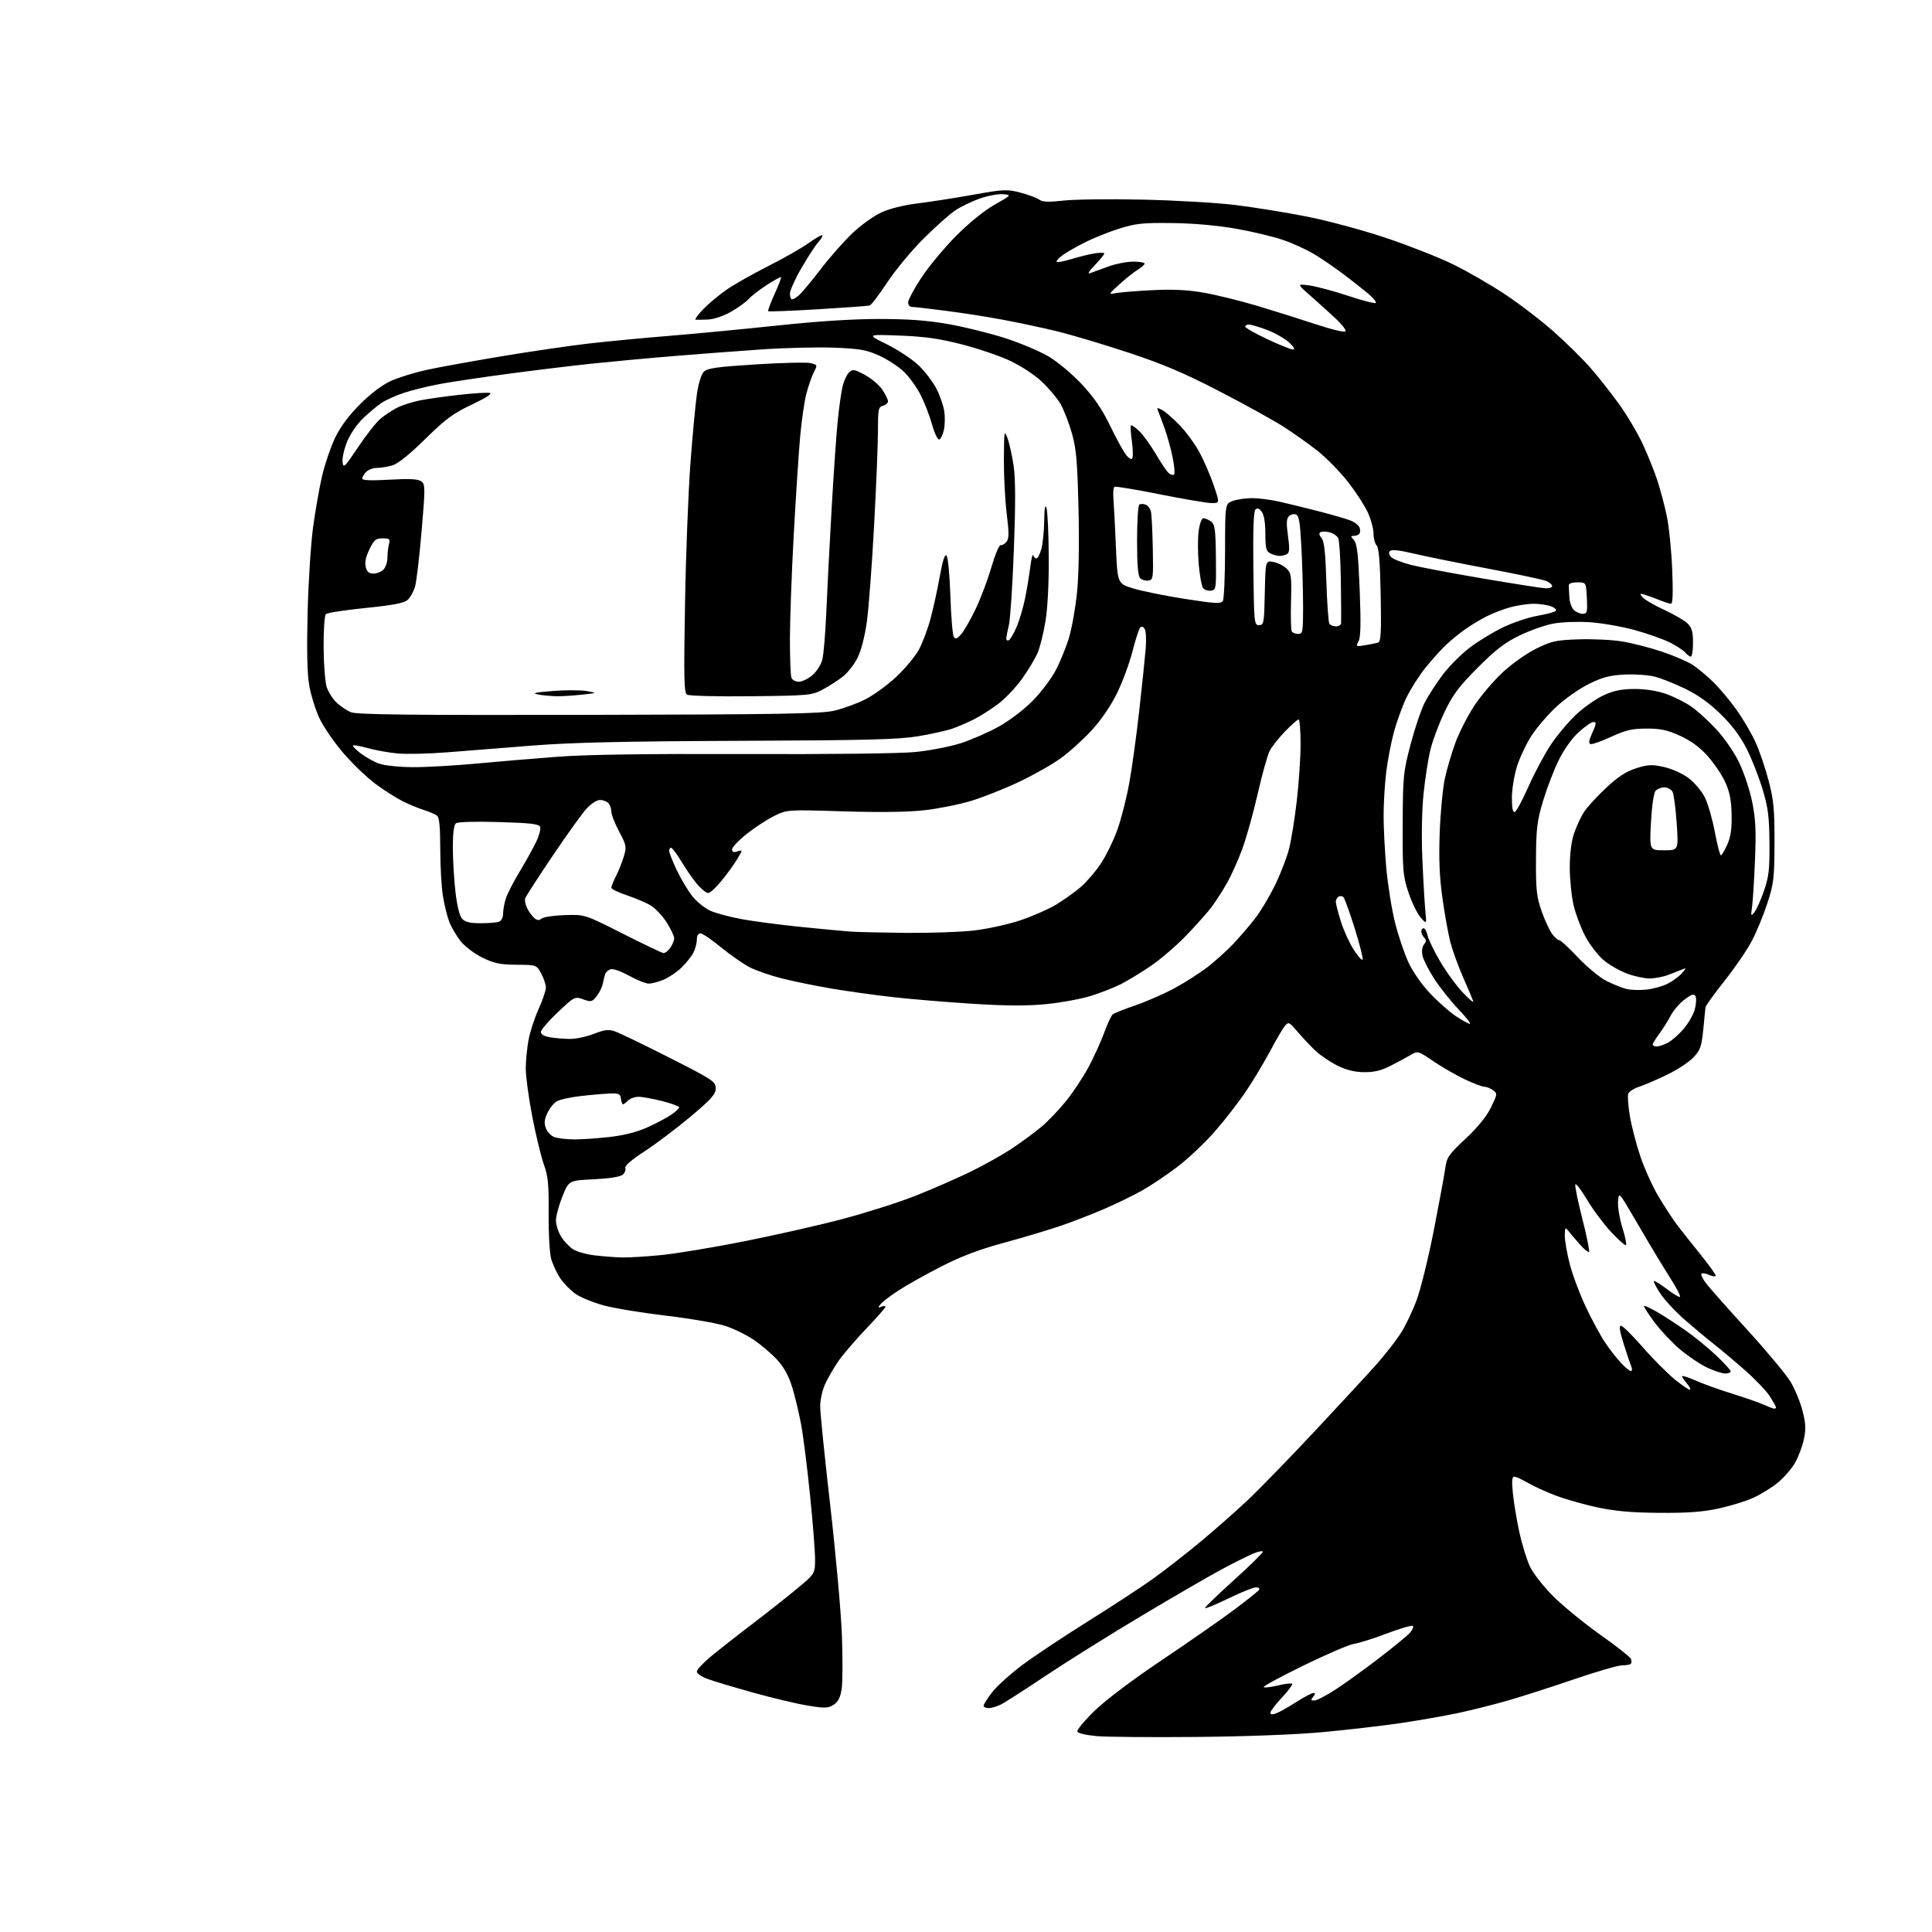<?xml version="1.0" encoding="UTF-8" standalone="no"?>
<svg 
  version="1.1" 
  xmlns="http://www.w3.org/2000/svg" 
  xmlns:xlink="http://www.w3.org/1999/xlink" 
  xmlns:svg="http://www.w3.org/2000/svg"
  xmlns:rdf="http://www.w3.org/1999/02/22-rdf-syntax-ns#"
  xmlns:cc="http://creativecommons.org/ns#"
  xmlns:dc="http://purl.org/dc/elements/1.1/"
  viewBox="0 0 768 768"
  width="768"
  height="768"
>
<style>svg {background-color: white; }</style>"
<path stroke="none" fill="black" fill-rule="evenodd" d="M476.00,690.46C458.12,690.63 440.16,690.49 436.08,690.14C431.72,689.76 428.49,689.01 428.26,688.30C428.05,687.65 431.16,683.91 435.18,680.00C439.58,675.74 450.29,667.67 462.00,659.81C472.73,652.60 485.65,643.61 490.72,639.81C495.79,636.01 500.21,632.48 500.53,631.95C500.85,631.43 500.27,631.00 499.24,631.00C498.20,631.00 493.23,633.01 488.18,635.47C483.13,637.92 479.00,639.61 479.01,639.22C479.01,638.82 484.18,633.83 490.51,628.11C496.83,622.40 502.00,617.33 502.00,616.85C502.00,616.37 500.31,616.68 498.25,617.54C496.19,618.40 490.45,621.27 485.50,623.92C480.55,626.57 466.15,634.93 453.50,642.49C440.85,650.04 423.87,660.66 415.77,666.08C407.66,671.50 399.70,676.62 398.06,677.47C396.43,678.31 394.18,679.00 393.05,679.00C391.92,679.00 391.00,678.58 391.00,678.08C391.00,677.57 392.47,675.21 394.28,672.83C396.08,670.45 401.45,665.58 406.21,662.00C410.97,658.42 422.70,650.61 432.27,644.64C441.84,638.66 453.54,631.01 458.26,627.64C462.98,624.26 471.51,617.61 477.21,612.87C482.92,608.12 491.32,600.72 495.88,596.43C500.45,592.14 512.58,579.65 522.84,568.69C533.10,557.73 544.14,545.78 547.37,542.13C550.60,538.48 554.82,533.07 556.75,530.11C558.67,527.14 561.57,521.09 563.19,516.65C564.81,512.21 567.86,499.79 569.97,489.04C572.07,478.29 574.11,467.27 574.49,464.54C575.13,460.00 575.81,459.00 582.58,452.67C587.42,448.15 590.90,443.86 592.67,440.25C595.27,434.92 595.30,434.69 593.49,433.37C592.46,432.62 590.92,432.00 590.06,432.00C589.20,432.00 585.70,430.67 582.28,429.05C578.85,427.43 573.26,424.21 569.84,421.89C563.63,417.68 563.63,417.68 560.57,419.47C558.88,420.46 555.29,422.39 552.60,423.76C549.09,425.55 546.15,426.25 542.27,426.21C538.55,426.18 535.23,425.36 531.68,423.61C528.83,422.20 524.92,419.57 523.00,417.77C521.08,415.97 517.88,412.58 515.90,410.25C512.55,406.28 512.21,406.12 510.81,407.75C509.99,408.71 507.41,413.10 505.07,417.50C502.74,421.90 498.44,429.10 495.51,433.50C492.58,437.90 486.88,445.26 482.84,449.86C478.80,454.46 472.02,460.84 467.76,464.05C463.51,467.26 457.21,471.46 453.76,473.38C450.32,475.30 443.68,478.53 439.00,480.55C434.32,482.57 426.68,485.54 422.00,487.16C417.32,488.78 407.16,491.82 399.42,493.93C389.33,496.66 382.20,499.35 374.28,503.40C368.19,506.51 360.58,510.77 357.36,512.86C354.14,514.95 350.87,517.42 350.11,518.35C348.89,519.83 348.93,519.97 350.36,519.42C351.26,519.07 352.00,519.09 352.00,519.47C352.00,519.84 348.49,523.83 344.20,528.32C339.91,532.82 334.93,538.64 333.15,541.25C331.36,543.87 329.03,547.92 327.97,550.25C326.91,552.59 326.04,556.52 326.03,559.00C326.02,561.48 327.83,579.25 330.04,598.50C332.25,617.75 334.33,640.94 334.67,650.04C335.01,659.13 334.97,668.71 334.58,671.31C334.06,674.76 333.21,676.47 331.41,677.65C329.24,679.07 328.02,679.12 321.22,678.02C316.98,677.34 307.20,675.02 299.50,672.87C291.80,670.73 283.59,668.27 281.25,667.40C278.91,666.54 277.00,665.23 277.00,664.49C277.00,663.76 279.36,661.18 282.25,658.76C285.14,656.34 292.45,650.59 298.50,645.99C304.55,641.38 312.76,634.90 316.75,631.59C324.00,625.56 324.00,625.56 324.00,619.76C324.00,616.57 323.10,605.08 321.99,594.23C320.89,583.38 319.30,570.79 318.46,566.25C317.62,561.72 316.02,555.03 314.90,551.40C313.50,546.87 311.61,543.45 308.89,540.49C306.70,538.12 302.57,534.60 299.71,532.65C296.84,530.70 291.75,528.20 288.38,527.09C285.02,525.98 274.44,524.15 264.88,523.02C255.32,521.89 244.12,520.05 240.00,518.93C235.88,517.81 230.85,515.76 228.83,514.37C226.81,512.98 224.03,510.13 222.65,508.05C221.28,505.97 219.66,502.45 219.06,500.22C218.46,497.99 218.02,489.94 218.09,482.33C218.19,470.69 217.88,467.58 216.14,462.71C215.01,459.52 212.94,450.93 211.54,443.61C210.14,436.30 209.00,427.85 209.00,424.84C209.00,421.83 209.49,416.71 210.09,413.46C210.69,410.21 212.49,404.66 214.09,401.14C215.69,397.61 217.00,393.77 217.00,392.60C217.00,391.43 216.17,388.92 215.15,387.02C213.30,383.56 213.30,383.56 205.35,383.50C198.79,383.45 196.43,382.96 191.75,380.66C188.59,379.12 184.77,376.23 183.11,374.14C181.48,372.08 179.45,368.61 178.60,366.44C177.75,364.27 176.60,359.57 176.04,356.00C175.47,352.43 175.01,344.04 175.01,337.37C175.00,328.87 174.63,324.95 173.75,324.25C173.06,323.71 170.70,322.69 168.50,321.99C166.30,321.30 162.47,319.71 160.00,318.47C157.53,317.23 152.73,314.17 149.33,311.67C145.94,309.17 140.14,303.61 136.45,299.31C132.75,295.02 128.46,288.75 126.92,285.39C125.37,282.03 123.57,276.21 122.92,272.46C122.12,267.85 121.91,258.50 122.28,243.57C122.58,231.43 123.57,216.10 124.46,209.50C125.36,202.90 126.98,193.73 128.06,189.12C129.14,184.50 131.44,177.75 133.17,174.12C135.28,169.69 138.56,165.26 143.07,160.74C147.26,156.54 151.90,153.02 155.29,151.47C158.30,150.09 164.75,148.10 169.63,147.03C174.51,145.97 187.95,143.53 199.50,141.61C211.05,139.69 226.57,137.42 234.00,136.56C241.43,135.71 255.82,134.33 266.00,133.51C276.18,132.68 295.52,130.83 309.00,129.40C324.89,127.71 339.12,126.79 349.50,126.80C361.21,126.80 368.63,127.36 377.18,128.87C383.60,130.01 393.73,132.52 399.68,134.45C405.63,136.38 413.37,139.65 416.88,141.73C420.40,143.81 426.28,148.74 430.01,152.73C434.75,157.79 438.04,162.57 441.03,168.73C443.37,173.55 446.18,178.77 447.27,180.33C448.35,181.88 449.59,182.78 450.02,182.33C450.44,181.87 450.41,178.81 449.95,175.53C449.49,172.24 449.32,169.35 449.57,169.10C449.82,168.85 451.30,169.88 452.87,171.38C454.44,172.88 457.42,177.00 459.48,180.53C461.54,184.06 463.87,187.47 464.64,188.12C465.42,188.76 466.35,188.98 466.72,188.61C467.09,188.25 466.81,185.14 466.11,181.72C465.41,178.30 464.02,173.25 463.03,170.50C462.04,167.75 460.88,164.66 460.46,163.63C459.77,161.94 459.92,161.89 462.03,163.02C463.32,163.71 466.48,166.47 469.06,169.16C471.64,171.85 475.18,176.74 476.93,180.03C478.69,183.32 481.19,189.16 482.50,193.00C484.88,200.00 484.88,200.00 481.69,199.99C479.94,199.98 470.68,198.42 461.12,196.51C451.57,194.60 443.41,193.25 442.99,193.50C442.58,193.76 442.41,195.89 442.60,198.23C442.80,200.58 443.25,209.13 443.59,217.24C444.21,231.98 444.21,231.98 450.43,233.90C453.85,234.96 463.07,236.83 470.92,238.06C483.01,239.95 485.34,240.08 486.09,238.90C486.57,238.13 486.98,229.11 486.98,218.85C487.00,200.20 487.00,200.20 490.15,199.10C491.88,198.49 495.37,198.01 497.90,198.02C500.43,198.03 505.20,198.65 508.50,199.40C511.80,200.14 519.09,201.93 524.70,203.37C530.31,204.82 536.02,206.51 537.40,207.13C538.77,207.76 540.14,208.93 540.45,209.73C540.76,210.53 540.75,211.59 540.44,212.09C540.13,212.59 539.16,213.00 538.29,213.00C536.84,213.00 536.84,213.17 538.24,214.75C539.45,216.12 539.94,220.43 540.50,234.61C541.02,247.79 540.90,253.32 540.04,254.92C538.91,257.04 539.00,257.09 542.68,256.48C544.78,256.13 547.11,255.65 547.85,255.42C548.92,255.07 549.12,251.35 548.85,236.54C548.60,223.52 548.13,217.73 547.25,216.85C546.56,216.16 546.00,214.00 545.99,212.05C545.98,210.10 544.92,206.25 543.63,203.50C542.34,200.75 538.76,195.29 535.67,191.36C532.58,187.43 527.23,181.98 523.78,179.24C520.32,176.51 514.19,172.16 510.14,169.57C506.09,166.99 494.62,160.65 484.64,155.49C470.67,148.26 462.37,144.73 448.50,140.15C438.60,136.87 425.77,133.05 420.00,131.65C414.23,130.26 404.55,128.19 398.50,127.07C392.45,125.94 382.19,124.34 375.70,123.51C369.21,122.68 363.25,122.00 362.45,122.00C361.65,122.00 361.00,121.19 361.00,120.20C361.00,119.22 363.34,114.83 366.21,110.45C369.08,106.08 375.26,98.62 379.96,93.89C385.17,88.63 391.17,83.76 395.34,81.39C402.17,77.50 402.17,77.50 398.71,77.20C396.81,77.03 392.64,77.81 389.45,78.93C386.26,80.06 381.81,82.22 379.57,83.74C377.33,85.26 371.67,90.32 366.99,95.00C362.31,99.67 355.86,107.46 352.66,112.31C349.47,117.16 346.32,121.27 345.68,121.45C345.03,121.63 335.79,122.30 325.13,122.94C314.48,123.58 305.59,123.92 305.37,123.71C305.16,123.49 306.29,120.43 307.90,116.91C309.50,113.38 310.67,110.35 310.49,110.17C310.31,109.98 307.77,111.38 304.83,113.27C301.90,115.16 298.63,117.69 297.57,118.89C296.50,120.08 293.35,122.36 290.57,123.95C287.67,125.60 283.79,126.91 281.50,127.01C279.30,127.11 277.07,127.15 276.55,127.10C276.02,127.04 277.37,125.16 279.55,122.90C281.72,120.65 285.98,117.11 289.00,115.04C292.02,112.96 299.45,108.77 305.50,105.72C311.55,102.67 318.73,98.58 321.45,96.62C324.17,94.67 326.61,93.28 326.87,93.54C327.13,93.80 326.42,95.02 325.30,96.25C324.17,97.49 321.17,102.09 318.62,106.48C316.08,110.87 314.00,115.48 314.00,116.73C314.00,117.98 314.40,119.00 314.89,119.00C315.38,119.00 316.66,118.21 317.74,117.25C318.82,116.29 322.64,111.67 326.23,107.00C329.81,102.33 335.49,95.89 338.84,92.71C342.20,89.52 347.39,85.80 350.38,84.43C353.64,82.93 359.36,81.51 364.66,80.87C369.52,80.28 379.44,78.74 386.69,77.44C398.99,75.24 400.27,75.18 405.54,76.55C408.65,77.36 412.04,78.61 413.06,79.33C414.48,80.32 416.75,80.42 422.71,79.74C426.99,79.24 441.07,79.07 454.00,79.35C466.93,79.62 483.57,80.59 491.00,81.49C498.43,82.39 511.25,84.46 519.50,86.09C527.82,87.73 541.85,91.52 551.00,94.59C560.08,97.64 572.05,102.35 577.60,105.07C583.16,107.79 592.38,113.10 598.10,116.88C603.82,120.66 612.55,127.34 617.50,131.72C622.45,136.10 629.03,142.57 632.11,146.09C635.20,149.62 640.33,156.10 643.51,160.50C646.69,164.90 650.96,172.10 653.00,176.50C655.04,180.90 657.67,187.43 658.83,191.00C660.00,194.57 661.68,200.88 662.55,205.00C663.43,209.12 664.40,218.69 664.72,226.25C665.10,235.36 664.95,240.00 664.27,240.00C663.71,240.00 661.73,239.38 659.87,238.62C658.02,237.86 655.38,236.90 654.01,236.48C651.75,235.78 651.65,235.87 652.92,237.40C653.69,238.33 657.57,240.59 661.54,242.42C665.51,244.26 669.71,246.71 670.88,247.88C672.53,249.53 673.00,251.23 673.00,255.50C673.00,258.52 672.61,261.00 672.12,261.00C671.64,261.00 670.66,260.29 669.94,259.42C669.21,258.55 666.46,256.74 663.80,255.40C661.15,254.06 654.82,251.82 649.74,250.44C644.66,249.05 636.67,247.66 632.00,247.35C627.28,247.03 620.83,247.26 617.50,247.88C614.20,248.49 608.12,250.63 604.00,252.64C598.15,255.48 594.49,258.30 587.36,265.46C579.86,273.01 577.51,276.15 574.21,283.07C572.00,287.71 569.47,294.45 568.60,298.06C567.72,301.66 566.50,309.54 565.88,315.56C565.21,322.10 565.02,332.53 565.41,341.50C565.76,349.75 566.30,358.98 566.59,362.00C567.13,367.50 567.13,367.50 564.63,364.57C563.26,362.95 561.09,358.45 559.82,354.57C557.69,348.08 557.51,345.85 557.59,327.50C557.67,308.57 557.84,306.88 560.72,295.95C562.39,289.60 564.89,282.17 566.28,279.44C567.66,276.71 570.89,271.69 573.45,268.28C576.00,264.88 580.89,259.99 584.30,257.40C587.71,254.82 593.68,251.19 597.58,249.33C601.47,247.47 607.54,245.43 611.08,244.81C614.61,244.18 617.91,243.31 618.41,242.87C618.92,242.43 618.11,241.61 616.60,241.04C615.10,240.47 611.99,240.01 609.68,240.01C607.38,240.02 603.25,240.62 600.50,241.36C597.75,242.09 593.48,243.73 591.00,244.98C588.52,246.24 584.70,248.54 582.50,250.10C580.30,251.65 576.91,254.40 574.97,256.21C573.03,258.02 569.33,262.12 566.74,265.32C564.15,268.52 560.71,273.93 559.08,277.33C557.45,280.74 555.21,286.90 554.10,291.01C552.98,295.13 551.61,302.31 551.04,306.97C550.47,311.63 550.00,319.43 550.00,324.30C550.00,329.17 550.50,338.63 551.10,345.33C551.71,352.02 553.28,361.74 554.59,366.92C555.90,372.10 558.31,379.21 559.95,382.71C561.67,386.37 565.35,391.61 568.63,395.06C571.77,398.34 576.36,402.38 578.84,404.02C581.32,405.66 583.78,407.00 584.32,407.00C584.86,407.00 582.80,404.37 579.73,401.16C576.67,397.95 572.36,392.53 570.15,389.11C567.94,385.70 565.84,381.56 565.48,379.91C565.08,378.07 565.30,376.34 566.07,375.42C567.01,374.28 567.03,373.63 566.16,372.76C565.52,372.12 565.00,371.02 565.00,370.30C565.00,369.59 565.41,369.00 565.92,369.00C566.43,369.00 567.12,370.28 567.47,371.85C567.81,373.42 570.06,378.05 572.46,382.15C574.85,386.25 578.92,391.83 581.49,394.55C584.06,397.27 585.93,398.82 585.64,398.00C585.36,397.18 583.54,392.90 581.61,388.50C579.68,384.10 577.40,377.84 576.56,374.59C575.71,371.33 574.29,363.46 573.40,357.09C572.22,348.70 571.92,341.50 572.30,331.00C572.60,323.02 573.52,313.34 574.36,309.47C575.20,305.60 577.10,299.14 578.60,295.10C580.09,291.07 583.42,284.56 585.99,280.64C588.56,276.71 593.64,270.73 597.27,267.34C600.96,263.91 606.87,259.71 610.66,257.84C616.73,254.86 618.51,254.46 627.45,254.15C632.95,253.96 640.75,254.33 644.78,254.98C648.81,255.63 656.00,257.48 660.77,259.09C665.53,260.70 671.02,263.07 672.97,264.36C674.92,265.65 678.55,268.69 681.03,271.10C683.52,273.52 687.69,278.49 690.29,282.15C692.90,285.81 696.33,291.66 697.90,295.15C699.48,298.64 701.82,305.55 703.10,310.50C705.08,318.12 705.43,321.87 705.39,335.00C705.34,349.14 705.09,351.25 702.57,359.00C701.04,363.68 698.27,370.43 696.40,374.00C694.53,377.57 689.63,384.75 685.50,389.94C681.38,395.13 677.98,399.86 677.95,400.44C677.92,401.02 677.52,405.02 677.07,409.32C676.35,416.22 675.87,417.54 673.05,420.45C671.29,422.27 666.62,425.32 662.67,427.23C658.73,429.15 653.78,431.27 651.68,431.96C649.58,432.64 647.59,433.90 647.26,434.76C646.93,435.62 647.22,439.63 647.90,443.67C648.58,447.71 650.46,454.93 652.07,459.71C653.69,464.49 656.89,471.57 659.19,475.45C661.49,479.33 664.75,484.34 666.43,486.59C668.12,488.84 672.31,494.15 675.75,498.40C679.19,502.65 682.00,506.54 682.00,507.04C682.00,507.55 680.87,507.44 679.50,506.82C678.12,506.19 676.71,505.96 676.36,506.31C676.01,506.66 676.86,508.42 678.25,510.22C679.63,512.03 687.02,520.36 694.66,528.73C702.31,537.11 709.99,546.34 711.74,549.23C713.49,552.13 715.65,557.34 716.53,560.80C717.84,565.92 717.93,568.08 717.03,572.28C716.42,575.13 714.81,579.35 713.46,581.66C712.10,583.98 709.05,587.47 706.67,589.41C704.30,591.35 699.92,594.05 696.93,595.41C693.94,596.77 687.67,598.69 683.00,599.69C676.72,601.03 670.58,601.47 659.50,601.38C648.56,601.29 641.93,600.70 635.00,599.21C629.77,598.09 622.35,595.99 618.51,594.54C614.67,593.09 609.64,590.80 607.33,589.45C605.03,588.10 602.60,587.00 601.93,587.00C601.04,587.00 600.90,588.76 601.41,593.75C601.79,597.46 602.94,604.37 603.97,609.09C605.00,613.82 606.87,619.90 608.11,622.59C609.41,625.39 613.42,630.53 617.44,634.55C621.32,638.43 629.75,645.31 636.16,649.85C642.58,654.39 648.06,658.71 648.34,659.45C648.63,660.20 648.59,661.07 648.26,661.40C647.94,661.73 646.38,662.00 644.80,662.00C643.22,662.00 634.63,664.49 625.71,667.54C616.80,670.59 605.00,674.38 599.50,675.96C594.00,677.55 585.08,679.79 579.69,680.94C574.29,682.09 563.94,683.91 556.69,684.97C549.43,686.04 535.62,687.64 526.00,688.53C515.47,689.51 495.55,690.28 476.00,690.46zM507.36,681.05C508.65,680.56 512.23,678.55 515.31,676.58C518.39,674.61 521.43,673.00 522.07,673.00C522.94,673.00 522.92,673.40 522.00,674.50C520.98,675.73 521.06,676.00 522.45,676.00C523.39,676.00 527.15,674.05 530.82,671.67C534.50,669.29 542.23,663.72 548.00,659.29C553.77,654.86 559.36,650.28 560.41,649.11C561.46,647.94 562.02,646.69 561.66,646.33C561.30,645.96 556.61,647.32 551.25,649.35C545.89,651.38 540.04,653.22 538.25,653.45C536.47,653.67 527.52,657.51 518.38,661.97C509.23,666.43 502.01,670.34 502.32,670.66C502.64,670.97 505.19,670.67 508.00,670.00C510.81,669.33 513.35,669.02 513.66,669.32C513.96,669.62 512.13,672.08 509.60,674.79C507.07,677.49 505.00,680.21 505.00,680.83C505.00,681.59 505.75,681.67 507.36,681.05zM705.25,559.96C705.66,559.98 706.00,559.77 706.00,559.48C706.00,559.19 704.92,557.25 703.60,555.16C702.28,553.07 697.90,548.44 693.85,544.87C689.81,541.30 684.25,536.62 681.50,534.46C678.75,532.31 673.49,527.93 669.81,524.73C666.14,521.53 661.75,516.83 660.06,514.28C658.38,511.74 657.20,509.47 657.43,509.23C657.67,509.00 659.99,510.43 662.59,512.41C665.19,514.40 667.54,515.80 667.81,515.52C668.09,515.25 666.89,512.77 665.16,510.01C663.42,507.25 660.70,502.86 659.12,500.25C657.53,497.64 653.37,490.60 649.87,484.60C643.50,473.71 643.50,473.71 643.20,477.62C643.04,479.77 643.81,484.43 644.91,487.97C646.02,491.51 646.67,494.66 646.37,494.96C646.06,495.26 643.40,492.91 640.45,489.75C637.51,486.59 633.18,480.79 630.85,476.86C628.51,472.92 626.42,470.23 626.21,470.87C626.00,471.51 627.26,477.67 629.02,484.57C630.78,491.47 631.97,497.37 631.67,497.67C631.37,497.96 629.63,496.52 627.81,494.45C625.99,492.37 623.95,489.97 623.28,489.09C622.25,487.75 622.06,488.06 622.03,491.09C622.01,493.06 622.89,498.17 623.99,502.44C625.08,506.71 627.96,514.40 630.39,519.53C632.82,524.66 636.26,531.03 638.05,533.68C639.83,536.33 642.66,539.96 644.34,541.75C646.02,543.54 647.80,545.00 648.30,545.00C648.80,545.00 648.88,544.21 648.48,543.25C648.08,542.29 646.71,538.24 645.45,534.25C643.84,529.17 643.52,527.00 644.37,527.00C645.03,527.00 648.93,530.85 653.04,535.56C657.14,540.27 662.96,546.09 665.96,548.51C668.97,550.93 671.63,552.70 671.87,552.46C672.12,552.21 671.64,551.22 670.81,550.26C669.98,549.29 669.00,547.96 668.62,547.29C668.24,546.62 670.53,547.24 673.72,548.65C676.90,550.07 683.55,552.47 688.50,553.99C693.45,555.52 699.08,557.48 701.00,558.34C702.92,559.21 704.84,559.94 705.25,559.96zM685.75,545.99C684.51,545.98 681.25,544.90 678.50,543.59C675.75,542.28 670.92,539.02 667.77,536.35C664.62,533.68 660.04,528.80 657.60,525.51C655.15,522.21 653.32,519.35 653.53,519.14C653.74,518.93 656.07,520.00 658.70,521.52C661.34,523.04 666.42,526.34 670.00,528.84C673.58,531.35 679.09,535.86 682.25,538.85C685.41,541.85 688.00,544.69 688.00,545.15C688.00,545.62 686.99,546.00 685.75,545.99zM247.08,499.86C249.59,499.94 256.57,499.52 262.58,498.94C268.58,498.36 283.62,495.87 296.00,493.41C308.37,490.95 326.00,486.95 335.17,484.51C344.35,482.08 357.17,477.99 363.68,475.43C370.18,472.87 380.00,468.59 385.51,465.92C391.02,463.26 398.67,458.96 402.51,456.38C406.35,453.81 411.57,449.95 414.10,447.82C416.63,445.69 420.98,441.12 423.78,437.68C426.57,434.24 430.64,428.07 432.83,423.96C435.01,419.86 437.80,413.69 439.03,410.27C440.25,406.84 441.76,403.65 442.38,403.18C443.00,402.71 447.10,401.09 451.50,399.58C455.90,398.06 462.88,395.00 467.00,392.76C471.12,390.53 476.98,386.78 480.00,384.44C483.02,382.10 487.58,378.00 490.11,375.34C492.65,372.68 496.61,368.08 498.90,365.11C501.20,362.15 504.83,356.07 506.97,351.61C509.12,347.15 511.57,340.74 512.43,337.38C513.29,334.01 514.67,325.46 515.49,318.38C516.32,311.30 517.00,301.12 517.00,295.76C517.00,290.39 516.65,286.00 516.21,286.00C515.78,286.00 513.35,288.14 510.82,290.75C508.29,293.36 505.52,296.88 504.67,298.57C503.83,300.26 501.70,307.91 499.95,315.57C498.20,323.23 495.44,333.09 493.82,337.49C492.20,341.88 489.48,347.96 487.77,350.99C486.06,354.02 483.31,358.30 481.66,360.50C480.02,362.70 475.48,367.80 471.58,371.84C467.69,375.88 461.35,381.33 457.50,383.95C453.65,386.57 448.25,389.86 445.50,391.25C442.75,392.64 437.35,394.74 433.51,395.93C429.67,397.11 421.80,398.56 416.02,399.14C408.46,399.90 400.35,399.87 387.01,399.04C376.83,398.41 362.43,397.21 355.00,396.38C347.57,395.54 336.32,393.97 330.00,392.88C323.68,391.79 314.94,389.99 310.60,388.89C306.25,387.78 300.63,385.83 298.10,384.55C295.57,383.26 290.43,379.69 286.67,376.61C282.91,373.52 279.20,371.00 278.42,371.00C277.56,371.00 277.00,372.02 277.00,373.55C277.00,374.95 276.36,377.31 275.59,378.80C274.81,380.28 272.67,382.94 270.84,384.70C269.00,386.46 265.83,388.60 263.78,389.45C261.74,390.30 259.09,391.00 257.91,391.00C256.72,391.00 253.17,389.58 250.01,387.84C246.63,385.98 243.58,384.95 242.61,385.32C241.70,385.67 240.78,386.53 240.56,387.23C240.34,387.93 239.91,389.68 239.60,391.12C239.28,392.57 238.16,394.81 237.11,396.11C235.36,398.28 234.92,398.37 231.83,397.26C228.50,396.05 228.40,396.10 221.73,402.39C218.03,405.88 215.00,409.41 215.00,410.24C215.00,411.20 216.36,411.96 218.75,412.36C220.81,412.70 224.40,412.98 226.71,412.99C229.03,413.00 233.25,412.08 236.09,410.96C240.24,409.33 241.87,409.13 244.38,409.96C246.09,410.53 255.82,415.22 266.00,420.39C283.45,429.25 284.50,429.94 284.50,432.62C284.50,434.99 282.85,436.86 274.50,443.87C269.00,448.50 260.80,454.69 256.28,457.63C251.00,461.06 248.24,463.46 248.57,464.33C248.86,465.07 248.38,466.27 247.51,466.99C246.54,467.80 242.07,468.49 236.02,468.79C226.11,469.26 226.11,469.26 223.55,475.64C222.15,479.15 221.00,483.43 221.00,485.14C221.00,486.86 221.91,489.73 223.02,491.53C224.13,493.32 226.26,495.59 227.75,496.57C229.24,497.55 233.17,498.66 236.48,499.04C239.79,499.42 244.56,499.79 247.08,499.86zM228.00,452.93C231.03,452.96 237.46,452.53 242.31,451.97C248.21,451.30 253.26,450.00 257.58,448.04C261.13,446.42 265.38,444.15 267.02,442.99C268.66,441.82 270.00,440.54 270.00,440.15C270.00,439.76 266.96,438.66 263.25,437.71C259.54,436.76 255.29,435.99 253.82,435.99C252.35,436.00 250.47,436.68 249.64,437.50C248.82,438.32 247.92,439.00 247.64,439.00C247.36,439.00 247.00,437.99 246.82,436.75C246.54,434.76 245.98,434.52 242.00,434.71C239.53,434.82 234.35,435.28 230.50,435.74C226.65,436.19 222.55,437.09 221.38,437.75C220.21,438.40 218.52,440.48 217.62,442.38C216.39,444.98 216.23,446.48 216.98,448.44C217.52,449.88 218.99,451.46 220.24,451.96C221.48,452.46 224.97,452.90 228.00,452.93zM658.55,416.00C659.40,416.00 661.38,415.34 662.95,414.53C664.52,413.72 667.37,411.22 669.29,408.97C671.21,406.73 673.22,403.16 673.76,401.04C674.30,398.93 674.38,396.62 673.95,395.92C673.35,394.95 672.28,395.31 669.57,397.38C667.60,398.88 665.12,401.78 664.07,403.81C663.02,405.84 661.00,409.05 659.58,410.94C658.16,412.84 657.00,414.75 657.00,415.19C657.00,415.64 657.70,416.00 658.55,416.00zM654.40,393.39C657.09,393.12 660.91,392.06 662.90,391.05C664.88,390.04 667.40,388.19 668.50,386.94C670.50,384.66 670.50,384.66 668.50,385.47C667.40,385.91 664.92,386.86 663.00,387.59C661.08,388.32 657.83,388.93 655.79,388.96C653.75,388.98 649.66,388.10 646.71,386.99C643.76,385.89 639.55,383.45 637.35,381.57C635.16,379.69 631.94,375.49 630.20,372.23C628.47,368.98 626.37,363.43 625.54,359.91C624.71,356.38 624.02,349.64 624.01,344.93C624.01,339.54 624.62,334.53 625.66,331.43C626.58,328.72 628.31,324.93 629.52,323.00C630.72,321.07 634.69,316.71 638.33,313.31C643.23,308.73 646.37,306.67 650.43,305.39C655.18,303.89 656.66,303.83 661.48,304.91C664.66,305.62 668.86,307.52 671.27,309.33C673.60,311.08 676.50,314.54 677.72,317.01C678.94,319.48 680.73,325.66 681.68,330.75C682.64,335.84 683.71,340.00 684.06,340.00C684.41,340.00 685.55,338.09 686.60,335.76C688.00,332.62 688.46,329.50 688.34,323.79C688.22,317.97 687.58,314.77 685.74,310.78C684.40,307.88 681.23,303.21 678.70,300.41C675.62,297.00 672.02,294.37 667.80,292.46C662.77,290.18 660.09,289.61 654.50,289.62C648.76,289.64 646.25,290.22 640.54,292.86C636.71,294.62 633.02,295.94 632.33,295.78C631.40,295.57 631.57,294.40 632.99,291.25C634.59,287.70 634.66,287.00 633.43,287.00C632.62,287.00 629.93,288.86 627.46,291.14C624.74,293.65 621.61,298.08 619.51,302.39C617.60,306.30 614.84,313.55 613.36,318.50C611.02,326.31 610.65,329.35 610.58,341.50C610.51,353.67 610.80,356.37 612.81,362.20C614.09,365.88 616.02,370.03 617.12,371.43C618.22,372.82 619.44,373.86 619.83,373.73C620.23,373.60 623.54,376.66 627.19,380.53C630.85,384.40 635.97,388.63 638.60,389.94C641.23,391.26 644.76,392.68 646.44,393.11C648.12,393.54 651.70,393.67 654.40,393.39zM541.68,381.42C541.89,380.82 540.44,375.20 538.48,368.92C536.51,362.64 534.51,357.11 534.04,356.64C533.56,356.16 532.69,356.08 532.09,356.45C531.49,356.82 531.00,357.72 531.00,358.45C531.00,359.19 531.88,362.65 532.96,366.14C534.04,369.64 536.36,374.75 538.12,377.50C539.87,380.25 541.47,382.01 541.68,381.42zM263.69,378.85C264.35,378.93 265.59,378.00 266.44,376.78C267.30,375.56 268.00,373.84 268.00,372.97C268.00,372.10 266.66,369.28 265.02,366.69C263.38,364.11 260.57,361.10 258.77,360.00C256.97,358.90 252.69,357.07 249.25,355.92C245.81,354.77 243.00,353.41 243.00,352.88C243.00,352.35 243.85,350.25 244.89,348.21C245.93,346.17 247.32,342.67 247.99,340.43C249.13,336.62 249.01,335.98 246.10,330.54C244.40,327.34 243.00,323.75 243.00,322.56C243.00,321.37 242.46,319.86 241.80,319.20C241.14,318.54 239.65,318.00 238.50,318.00C237.34,318.00 235.01,319.46 233.33,321.25C231.64,323.04 225.54,331.51 219.77,340.07C214.00,348.64 209.06,356.29 208.78,357.07C208.50,357.86 208.86,359.66 209.57,361.07C210.28,362.49 211.57,364.23 212.43,364.95C213.60,365.91 214.34,365.96 215.35,365.12C216.10,364.51 220.26,363.89 224.60,363.76C232.50,363.52 232.50,363.52 247.50,371.11C255.75,375.29 263.04,378.77 263.69,378.85zM359.79,370.83C369.30,370.92 381.45,370.52 386.79,369.93C392.16,369.34 400.50,367.53 405.45,365.89C410.37,364.25 416.89,361.38 419.95,359.52C423.00,357.66 427.37,354.54 429.64,352.58C431.92,350.63 435.51,346.43 437.62,343.26C439.73,340.09 442.70,333.98 444.23,329.67C445.75,325.37 447.88,317.00 448.94,311.07C450.01,305.14 451.78,292.24 452.88,282.40C453.98,272.55 455.12,261.57 455.42,258.00C455.72,254.43 455.55,250.83 455.03,250.01C454.42,249.05 453.77,248.87 453.21,249.51C452.73,250.05 451.35,254.32 450.16,259.00C448.96,263.68 446.21,271.12 444.04,275.55C441.62,280.51 437.73,286.19 433.93,290.34C430.53,294.04 424.92,299.10 421.45,301.57C417.99,304.04 410.50,308.26 404.83,310.93C399.15,313.61 390.68,316.96 386.00,318.37C381.32,319.79 373.00,321.46 367.50,322.08C360.95,322.82 349.81,322.98 335.19,322.52C312.88,321.83 312.88,321.83 307.69,324.39C304.83,325.81 299.91,329.03 296.75,331.56C293.59,334.09 291.00,336.83 291.00,337.65C291.00,338.71 291.61,338.94 293.15,338.45C295.31,337.77 295.31,337.77 292.97,341.63C291.69,343.76 288.88,347.64 286.72,350.25C284.57,352.86 282.23,355.00 281.51,355.00C280.79,355.00 278.92,353.53 277.35,351.74C275.78,349.94 272.94,345.89 271.04,342.74C269.14,339.58 267.22,337.00 266.79,337.00C266.35,337.00 266.00,337.56 266.00,338.25C266.00,338.94 267.36,342.37 269.02,345.88C270.68,349.39 273.47,354.07 275.22,356.27C276.97,358.48 280.22,361.09 282.45,362.07C284.68,363.05 290.32,364.55 295.00,365.41C299.68,366.26 310.25,367.64 318.50,368.48C326.75,369.31 335.52,370.14 338.00,370.32C340.48,370.50 350.28,370.73 359.79,370.83zM191.07,367.00C194.24,367.00 197.55,366.73 198.42,366.39C199.33,366.04 200.00,364.62 200.00,363.04C200.00,361.53 200.52,358.77 201.17,356.90C201.81,355.03 204.23,350.35 206.56,346.49C208.89,342.64 211.80,337.40 213.04,334.85C214.28,332.30 215.04,329.55 214.73,328.73C214.27,327.53 211.09,327.16 198.33,326.78C188.91,326.50 181.99,326.70 181.25,327.28C180.42,327.92 180.00,331.14 180.01,336.87C180.01,341.62 180.48,349.53 181.04,354.46C181.69,360.09 182.67,364.08 183.69,365.21C184.89,366.54 186.80,367.00 191.07,367.00zM697.42,362.60C698.25,361.56 699.96,357.74 701.22,354.10C703.15,348.50 703.48,345.60 703.39,335.00C703.30,324.56 702.85,321.05 700.64,313.71C699.18,308.88 696.36,301.68 694.36,297.71C691.93,292.87 688.56,288.36 684.12,284.00C679.63,279.58 675.07,276.31 669.94,273.81C665.78,271.78 660.28,269.60 657.72,268.95C655.16,268.31 649.77,267.94 645.74,268.15C639.96,268.44 637.01,269.21 631.69,271.83C627.98,273.66 622.19,277.70 618.81,280.82C615.42,283.95 610.93,289.17 608.81,292.43C606.70,295.69 604.08,301.25 602.99,304.78C601.89,308.32 601.00,313.90 601.00,317.19C601.00,321.23 601.37,323.04 602.14,322.79C602.77,322.58 605.24,318.00 607.62,312.62C610.01,307.23 613.97,299.80 616.43,296.11C618.88,292.41 623.39,287.03 626.44,284.14C629.50,281.25 634.45,277.77 637.44,276.40C641.54,274.52 644.59,273.90 649.77,273.88C654.10,273.87 658.73,274.59 662.25,275.83C665.32,276.91 669.82,279.16 672.24,280.82C674.67,282.49 679.20,286.60 682.30,289.96C685.55,293.47 689.43,299.14 691.41,303.28C693.31,307.25 695.62,314.28 696.55,318.89C697.89,325.55 698.11,330.32 697.64,341.89C697.31,349.93 696.78,358.30 696.47,360.50C695.94,364.20 696.01,364.36 697.42,362.60zM661.47,338.00C667.24,338.00 667.24,338.00 666.51,327.25C666.11,321.34 665.37,315.71 664.86,314.75C664.35,313.79 662.88,313.00 661.59,313.00C660.30,313.00 658.71,313.64 658.06,314.43C657.39,315.23 656.61,320.72 656.28,326.93C655.70,338.00 655.70,338.00 661.47,338.00zM164.09,304.96C169.36,304.98 180.61,304.35 189.09,303.56C197.57,302.77 212.15,301.54 221.50,300.83C233.18,299.95 256.50,299.61 296.00,299.75C329.54,299.87 357.81,299.54 363.83,298.94C369.52,298.38 377.62,296.81 381.83,295.46C386.05,294.11 392.88,291.14 397.00,288.85C401.30,286.46 407.06,282.08 410.50,278.58C413.80,275.22 417.92,269.78 419.65,266.48C421.39,263.19 423.73,257.46 424.87,253.75C426.01,250.03 427.46,241.99 428.10,235.87C428.83,228.91 429.06,216.29 428.72,202.12C428.26,183.05 427.84,178.32 426.03,172.00C424.84,167.88 422.81,162.68 421.52,160.47C420.23,158.25 416.86,154.27 414.03,151.63C411.08,148.86 405.65,145.32 401.26,143.30C397.07,141.36 388.43,138.44 382.07,136.82C373.26,134.58 367.40,133.76 357.50,133.39C344.50,132.90 344.50,132.90 352.63,136.92C357.10,139.14 362.81,142.94 365.31,145.37C367.81,147.80 370.96,151.97 372.31,154.64C373.66,157.31 375.03,161.30 375.36,163.50C375.70,165.70 375.63,169.04 375.21,170.93C374.79,172.81 373.96,174.51 373.37,174.71C372.77,174.91 371.49,172.24 370.52,168.79C369.56,165.33 367.51,160.03 365.97,157.00C364.43,153.97 361.45,149.84 359.34,147.80C357.23,145.77 352.84,142.89 349.58,141.40C344.53,139.10 341.93,138.63 331.82,138.21C325.30,137.94 312.22,138.26 302.74,138.90C293.26,139.55 277.40,140.75 267.50,141.57C257.60,142.38 242.97,143.74 235.00,144.58C227.03,145.43 212.18,147.23 202.00,148.59C191.82,149.95 179.68,151.76 175.00,152.62C170.32,153.48 163.82,155.08 160.54,156.17C157.26,157.27 153.21,159.10 151.54,160.24C149.87,161.38 146.61,164.11 144.30,166.31C141.93,168.57 139.18,172.60 137.98,175.56C136.81,178.44 136.00,182.08 136.18,183.65C136.48,186.28 136.96,185.81 142.33,177.78C145.53,172.98 149.53,167.89 151.21,166.48C152.89,165.06 155.89,163.08 157.88,162.07C159.87,161.06 163.97,159.74 167.00,159.15C170.03,158.56 177.07,157.56 182.65,156.94C188.23,156.32 193.63,155.99 194.65,156.20C195.84,156.45 193.34,158.09 187.61,160.80C180.12,164.34 177.19,166.50 169.03,174.52C162.74,180.70 158.14,184.39 155.93,185.02C154.05,185.56 151.30,186.00 149.83,186.00C148.35,186.00 146.44,186.71 145.57,187.57C144.71,188.44 144.00,189.63 144.00,190.22C144.00,190.97 147.36,191.11 154.85,190.68C162.87,190.23 166.16,190.40 167.44,191.33C169.07,192.53 169.08,193.65 167.60,211.05C166.74,221.20 165.57,231.12 165.01,233.10C164.45,235.08 163.12,237.48 162.07,238.44C160.63,239.74 156.45,240.55 145.32,241.68C137.17,242.51 130.06,243.60 129.53,244.11C129.00,244.62 128.60,250.57 128.64,257.33C128.68,264.09 129.24,271.20 129.88,273.14C130.52,275.08 132.27,277.84 133.77,279.27C135.27,280.70 137.85,282.43 139.50,283.12C141.83,284.08 162.99,284.32 233.88,284.17C310.46,284.01 326.29,283.74 331.63,282.51C335.13,281.69 340.68,279.68 343.95,278.02C347.23,276.37 352.77,272.34 356.26,269.08C359.75,265.81 363.79,260.96 365.25,258.29C366.70,255.62 368.79,250.08 369.89,245.97C370.99,241.86 372.65,234.30 373.57,229.17C374.72,222.74 375.56,220.16 376.27,220.87C376.84,221.44 377.52,228.58 377.79,236.86C378.05,245.08 378.67,252.42 379.15,253.16C379.85,254.21 380.50,253.96 382.16,252.00C383.33,250.62 385.90,246.13 387.87,242.01C389.84,237.89 392.63,230.47 394.08,225.51C395.53,220.55 397.18,216.60 397.76,216.72C398.34,216.84 399.39,216.24 400.09,215.39C401.12,214.14 401.14,211.96 400.18,204.17C399.52,198.85 399.02,189.10 399.06,182.50C399.14,171.24 399.22,170.73 400.49,174.17C401.23,176.18 402.33,181.13 402.93,185.17C403.69,190.34 403.72,200.17 403.03,218.50C402.49,232.80 401.60,246.30 401.05,248.50C400.50,250.70 400.04,253.09 400.02,253.81C400.01,254.53 400.49,254.82 401.08,254.45C401.68,254.08 403.06,251.70 404.14,249.16C405.23,246.63 406.72,241.61 407.45,238.02C408.19,234.44 409.12,228.80 409.53,225.50C409.93,222.20 410.47,220.06 410.72,220.75C410.96,221.44 411.56,222.00 412.04,222.00C412.51,222.00 413.37,220.31 413.95,218.25C414.52,216.19 415.04,211.12 415.09,207.00C415.17,201.71 415.44,200.24 416.00,202.00C416.44,203.38 416.84,212.15 416.90,221.50C416.96,231.90 416.45,241.80 415.58,247.00C414.81,251.68 413.41,257.30 412.48,259.50C411.55,261.70 408.78,266.32 406.33,269.76C403.89,273.21 399.55,277.77 396.69,279.90C393.84,282.03 389.52,284.77 387.10,285.99C384.68,287.20 380.86,288.84 378.63,289.63C376.39,290.42 370.27,291.78 365.03,292.66C357.16,293.98 344.77,294.29 294.00,294.49C248.36,294.67 227.21,295.15 212.00,296.35C200.72,297.24 185.43,298.45 178.00,299.04C170.57,299.64 161.57,299.84 158.00,299.51C154.43,299.17 149.09,298.21 146.14,297.38C143.20,296.56 140.58,296.09 140.33,296.34C140.07,296.59 141.47,298.02 143.43,299.52C145.39,301.01 148.68,302.84 150.75,303.57C152.84,304.32 158.73,304.93 164.09,304.96zM221.50,276.76C219.30,276.75 215.93,276.44 214.00,276.08C211.25,275.57 212.45,275.27 219.65,274.69C224.68,274.28 230.75,274.29 233.15,274.70C237.50,275.46 237.50,275.46 231.50,276.12C228.20,276.49 223.70,276.77 221.50,276.76zM298.50,276.77C284.95,276.92 273.89,276.64 273.09,276.12C271.91,275.34 271.79,269.59 272.31,239.84C272.64,220.41 273.62,195.28 274.47,184.00C275.32,172.72 276.48,160.35 277.05,156.50C277.65,152.41 278.79,148.78 279.79,147.77C281.20,146.36 284.91,145.83 300.50,144.85C310.95,144.19 320.74,143.97 322.26,144.35C324.97,145.03 324.99,145.11 323.51,147.97C322.68,149.58 321.35,153.40 320.55,156.47C319.75,159.53 318.63,167.31 318.05,173.77C317.48,180.22 316.33,197.88 315.50,213.00C314.68,228.12 314.00,246.65 314.00,254.17C314.00,261.69 314.27,268.55 314.61,269.42C314.94,270.29 316.26,271.00 317.53,271.00C318.80,271.00 321.22,269.84 322.90,268.43C324.62,266.98 326.37,264.25 326.89,262.18C327.40,260.15 328.11,251.75 328.46,243.50C328.80,235.25 329.75,216.80 330.57,202.50C331.38,188.20 332.49,172.22 333.03,167.00C333.57,161.78 334.43,155.75 334.93,153.61C335.44,151.47 336.57,149.00 337.46,148.12C338.93,146.65 339.45,146.72 343.76,149.01C346.34,150.38 349.48,153.03 350.73,154.90C351.98,156.77 353.00,158.85 353.00,159.53C353.00,160.21 352.10,161.00 351.00,161.29C349.18,161.77 349.00,162.65 349.00,171.16C349.00,176.30 348.31,193.32 347.46,209.00C346.61,224.68 345.32,241.83 344.59,247.13C343.79,252.92 342.32,258.64 340.91,261.47C339.61,264.07 336.97,267.43 335.03,268.96C333.09,270.49 329.48,272.81 327.00,274.12C322.67,276.41 321.59,276.51 298.50,276.77zM516.06,252.00C517.86,252.00 518.00,251.23 518.00,241.25C517.99,235.34 517.70,224.78 517.34,217.80C516.83,207.75 516.38,204.97 515.17,204.51C514.33,204.19 513.07,204.51 512.36,205.21C511.38,206.19 511.30,208.04 511.99,212.97C512.67,217.78 512.60,219.63 511.70,220.20C511.04,220.62 509.68,220.98 508.68,220.98C507.69,220.99 506.00,220.53 504.93,219.96C503.31,219.10 503.00,217.83 503.00,212.16C503.00,207.85 502.48,204.68 501.57,203.44C500.55,202.06 499.82,201.81 499.05,202.57C498.31,203.29 498.05,210.90 498.23,226.07C498.49,247.74 498.57,248.50 500.50,248.50C502.38,248.50 502.52,247.74 502.78,235.63C503.06,222.76 503.06,222.76 506.28,223.41C508.05,223.76 510.39,224.95 511.50,226.06C513.30,227.87 513.47,229.17 513.20,239.05C513.03,245.08 513.17,250.46 513.51,251.01C513.84,251.55 514.99,252.00 516.06,252.00zM531.06,249.00C532.13,249.00 533.05,248.44 533.11,247.75C533.17,247.06 533.13,239.53 533.01,231.00C532.90,222.47 532.41,214.76 531.93,213.87C531.45,212.97 529.90,211.94 528.48,211.58C527.07,211.23 525.45,211.22 524.89,211.57C524.24,211.97 524.39,212.80 525.31,213.85C526.38,215.08 526.88,219.51 527.25,231.14C527.52,239.74 528.06,247.28 528.43,247.89C528.81,248.50 529.99,249.00 531.06,249.00zM629.12,244.00C630.91,244.00 631.07,243.41 630.80,237.75C630.50,231.50 630.50,231.50 627.00,231.50C624.81,231.50 623.54,231.97 623.60,232.75C623.66,233.44 623.77,235.54 623.85,237.43C623.93,239.31 624.71,241.56 625.57,242.43C626.44,243.29 628.03,244.00 629.12,244.00zM481.41,234.80C480.26,234.96 478.85,234.51 478.27,233.80C477.69,233.08 476.90,228.81 476.51,224.30C476.12,219.78 476.11,213.82 476.49,211.05C476.89,208.13 477.70,206.00 478.40,206.00C479.07,206.00 480.42,206.59 481.40,207.30C482.94,208.43 483.21,210.40 483.34,221.55C483.49,233.98 483.42,234.51 481.41,234.80zM614.25,233.85C615.76,233.93 617.00,233.54 617.00,232.98C617.00,232.42 615.99,231.52 614.75,230.98C613.51,230.44 602.94,228.19 591.26,225.99C579.58,223.78 566.32,221.09 561.79,220.01C556.38,218.72 553.22,218.38 552.57,219.03C551.92,219.68 552.09,220.51 553.04,221.47C553.84,222.27 557.40,223.66 560.95,224.57C564.49,225.47 577.32,227.90 589.45,229.96C601.58,232.02 612.74,233.77 614.25,233.85zM456.49,230.79C455.38,230.95 453.92,230.52 453.24,229.84C452.37,228.97 452.00,224.45 452.00,214.86C452.00,207.30 452.41,200.87 452.91,200.56C453.41,200.25 454.54,200.27 455.42,200.61C456.30,200.94 457.24,202.18 457.51,203.36C457.79,204.54 458.12,211.12 458.26,218.00C458.49,229.86 458.40,230.51 456.49,230.79zM148.45,228.00C149.77,228.00 151.56,227.29 152.43,226.43C153.29,225.56 154.01,223.43 154.01,221.68C154.02,219.93 154.30,217.49 154.63,216.25C155.16,214.27 154.86,214.00 152.10,214.00C149.40,214.00 148.69,214.59 146.85,218.38C145.43,221.29 144.94,223.63 145.38,225.38C145.86,227.30 146.68,228.00 148.45,228.00zM514.00,138.94C514.95,138.94 514.35,137.89 512.36,136.08C510.63,134.51 506.68,132.28 503.57,131.11C500.47,129.95 497.27,129.00 496.46,129.00C495.66,129.00 495.00,129.38 495.00,129.85C495.00,130.32 498.94,132.56 503.75,134.82C508.56,137.08 513.17,138.94 514.00,138.94zM534.89,131.67C535.10,131.11 533.30,128.82 530.89,126.57C528.48,124.32 524.02,120.30 521.00,117.64C515.50,112.80 515.50,112.80 520.50,113.47C523.25,113.84 530.18,115.70 535.90,117.59C541.61,119.49 546.56,120.76 546.90,120.42C547.23,120.08 545.92,118.47 544.00,116.83C542.08,115.20 537.69,111.73 534.25,109.14C530.81,106.54 525.56,102.94 522.58,101.14C519.60,99.33 514.03,96.77 510.18,95.43C506.34,94.09 497.87,92.06 491.35,90.92C483.89,89.61 474.50,88.77 466.00,88.67C454.33,88.52 451.49,88.82 445.04,90.84C440.93,92.13 434.85,94.55 431.54,96.22C428.22,97.89 424.26,100.13 422.75,101.19C421.24,102.26 420.00,103.51 420.00,103.96C420.00,104.42 422.59,104.00 425.75,103.03C428.91,102.07 433.19,101.02 435.25,100.70C437.31,100.39 439.00,100.42 439.00,100.77C439.00,101.13 437.31,103.19 435.25,105.36C432.70,108.03 432.14,109.05 433.50,108.53C434.60,108.11 437.85,106.92 440.73,105.89C443.60,104.85 447.99,104.00 450.48,104.00C452.96,104.00 455.00,104.35 455.00,104.78C455.00,105.22 453.76,106.32 452.25,107.24C450.74,108.15 447.48,110.75 445.00,113.01C440.56,117.07 440.54,117.11 443.50,116.53C445.15,116.20 451.68,115.67 458.00,115.35C466.25,114.94 472.05,115.22 478.51,116.35C483.46,117.21 492.91,119.53 499.51,121.50C506.10,123.47 516.67,126.79 523.00,128.88C529.74,131.11 534.66,132.26 534.89,131.67z" />

</svg>